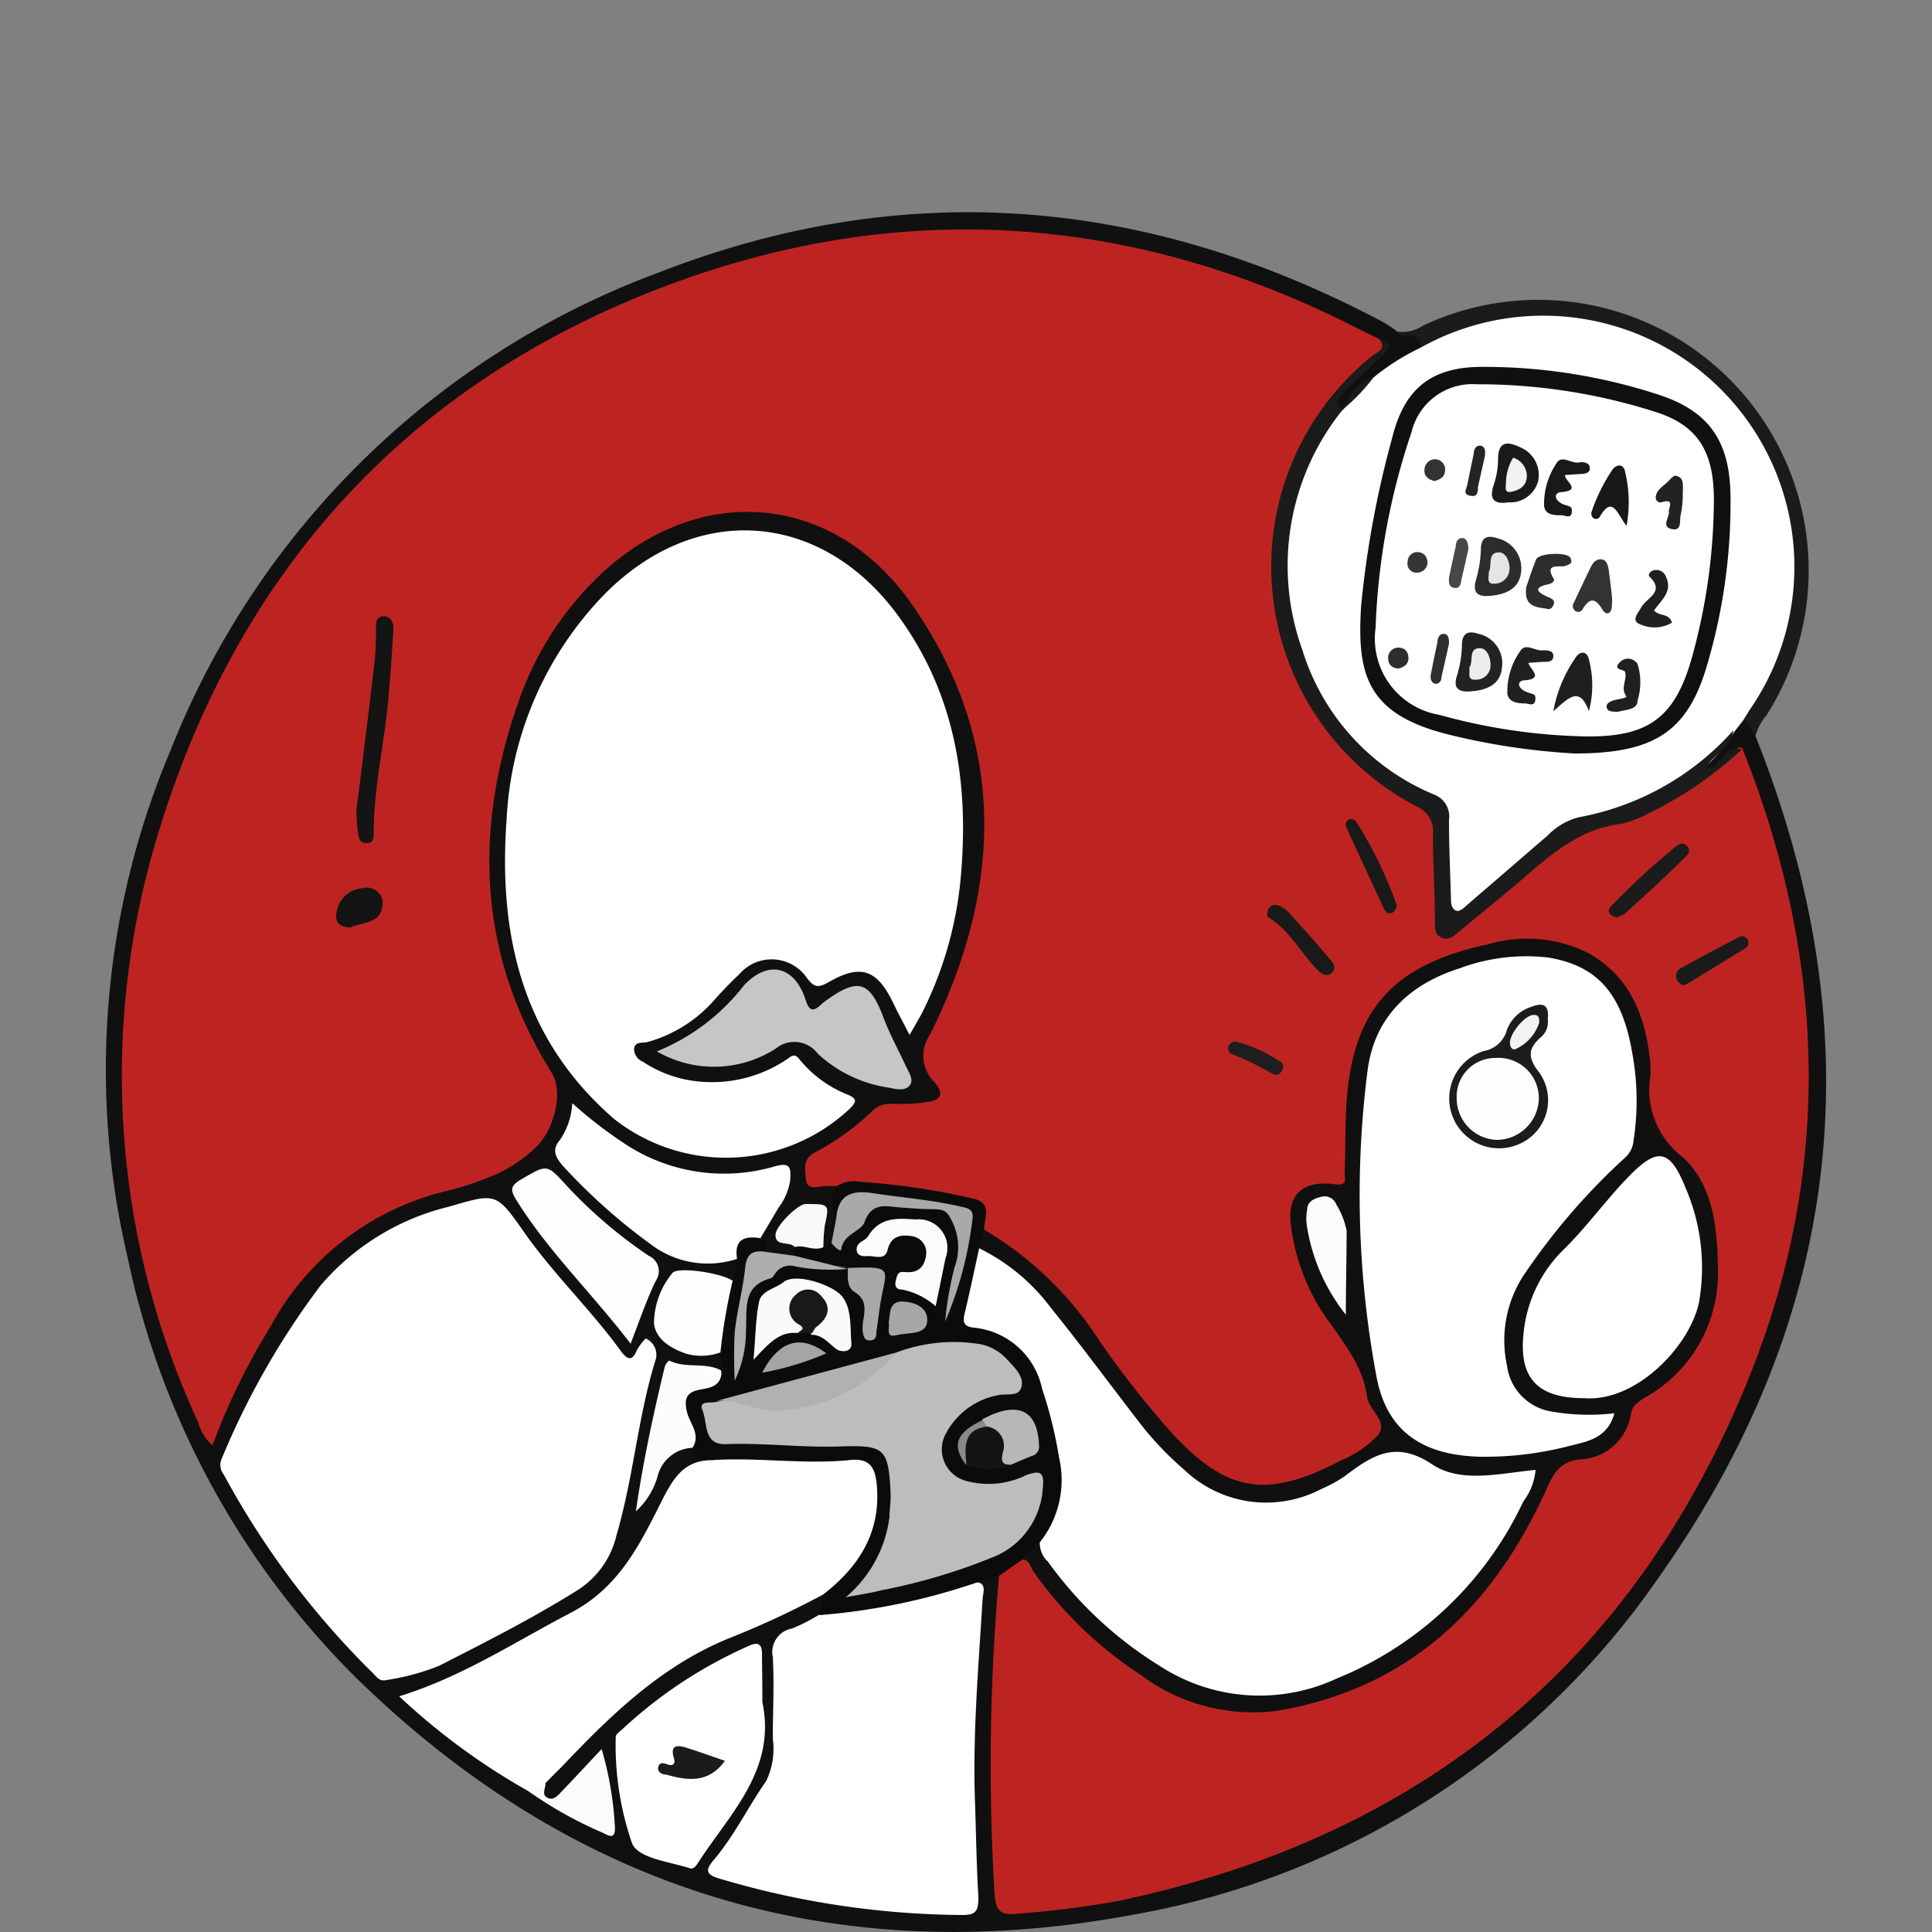 <svg id="Livello_1" data-name="Livello 1" xmlns="http://www.w3.org/2000/svg" viewBox="0 0 100 100"><rect x="0" y="0" width="100" height="100" fill="#808080" stroke="none"/><defs><style>.cls-1{fill:#101010;}.cls-2{fill:#1b1b1b;}.cls-3{fill:#bd2421;}.cls-4{fill:#fff;}.cls-5{fill:#0b0b0b;}.cls-6{fill:#c6c6c6;}.cls-7{fill:#fefefe;}.cls-8{fill:#fcfcfc;}.cls-9{fill:#a9a9a9;}.cls-10{fill:#fbfbfb;}.cls-11{fill:#aeaeae;}.cls-12{fill:#f8f8f8;}.cls-13{fill:#141414;}.cls-14{fill:#191919;}.cls-15{fill:#1a1a1a;}.cls-16{fill:#1e1e1e;}.cls-17{fill:#bdbdbd;}.cls-18{fill:#fafafa;}.cls-19{fill:#b1b1b1;}.cls-20{fill:#b7b7b7;}.cls-21{fill:#a5a5a5;}.cls-22{fill:#a7a7a7;}.cls-23{fill:#8a8a8a;}.cls-24{fill:#1c1c1c;}.cls-25{fill:#222;}.cls-26{fill:#2c2c2c;}.cls-27{fill:#333;}.cls-28{fill:#2d2d2d;}.cls-29{fill:#1f1f1f;}.cls-30{fill:#181818;}.cls-31{fill:#202020;}.cls-32{fill:#474747;}.cls-33{fill:#2f2f2f;}.cls-34{fill:#242424;}.cls-35{fill:#353535;}.cls-36{fill:#f3f3f3;}.cls-37{fill:#ededed;}.cls-38{fill:#e5e5e5;}.cls-39{fill:#f2f2f2;}</style></defs><title>registrati-acquirente</title><path class="cls-1" d="M90.86,38.09c6.15,15.4,4.59,30-5,43.55A41.79,41.79,0,0,1,58.62,99.11c-15.47,2.89-29-1.3-40.24-12.32A43.11,43.11,0,0,1,6.6,65.06,42.47,42.47,0,0,1,8.83,38.83,43.37,43.37,0,0,1,34.11,14.1c12.85-5,25.34-3.86,37.44,2.55a6.49,6.49,0,0,1,.7.46c.27.25.6.15.88.11.65-.11.79.21.74.76s-.65.69-1.07.93a5.35,5.35,0,0,0-1.26.95c-.63.46-1.2,1-1.8,1.5a.59.59,0,0,1-.29.07c-.77-.2-.73-.63-.31-1.16a10.85,10.85,0,0,1,.92-.87A1.42,1.42,0,0,0,70.61,18a1.91,1.91,0,0,0-1-.75,42.84,42.84,0,0,0-19.24-4.71,43.5,43.5,0,0,0-18.88,4A41.3,41.3,0,0,0,17.72,26.91,43.28,43.28,0,0,0,7.17,50.39,43.86,43.86,0,0,0,9.83,71.27c.25.64.34,1.66,1,1.72s.76-1,1.06-1.54a27.34,27.34,0,0,1,4.75-7,12.33,12.33,0,0,1,5.15-3c1.12-.34,2.23-.69,3.32-1.1a5,5,0,0,0,2.43-1.62,3.19,3.19,0,0,0,0-3.84c-4-6.56-3.64-17.1,1.48-23.68,2.17-2.8,4.84-4.83,8.51-5.16a10.06,10.06,0,0,1,7.66,2.4c3.89,3.31,5.57,7.7,5.94,12.67a22.43,22.43,0,0,1-2.55,12.57,1.81,1.81,0,0,0,.05,1.9c.61,1.06.27,1.94-.92,1.93-1.81,0-3,1-4.32,1.94-1.07.77-1.08.89,0,1.73a4.87,4.87,0,0,0,.32,1.85,3.64,3.64,0,0,1-.44,1.35.64.64,0,0,1-.58.28c-.53-.18-.51-.67-.58-1.1s-.1-.68-.54-.55a.54.54,0,0,0-.36.75,1.69,1.69,0,0,1,.21.88.64.64,0,0,1-.21.45,2.23,2.23,0,0,1-1.57,0c-.31-.21-.3-.6-.48-.88a1.48,1.48,0,0,1,.36-1.46,6.83,6.83,0,0,0,.49-.82c.12-.24.35-.51.11-.77s-.47-.06-.71,0a10.43,10.43,0,0,1-5.61-.54,16.67,16.67,0,0,1-2.92-1.69c-.31-.21-.61-.61-1-.2A1,1,0,0,0,29.67,60a5.44,5.44,0,0,0,1.27,1.55c1,.81,2,1.58,3,2.37a5.28,5.28,0,0,0,3.27,1c.4,0,.86-.13,1.17.29s-.09.71-.19,1.06c-.55.44-1.15,0-1.73.08-1.24.06-1.9.61-1.92,1.74,0,.84.68,1.46,1.8,1.56.45,0,.93,0,1.27.37.14.41.43.81,0,1.22a6.11,6.11,0,0,1-1.76,0,1.09,1.09,0,0,0-1.18.94c-.34,1.38-.54,2.79-.92,3.89a1.79,1.79,0,0,1,2.12-1.41c.4.29.91.42,1.17.89.05.52-.3.68-.7.75A1.71,1.71,0,0,0,35,77.47a21.79,21.79,0,0,1-2.57,4.37,6.57,6.57,0,0,1-2.24,1.86c-1.94,1.15-3.92,2.22-5.92,3.27a12.72,12.72,0,0,1-1.23.6c-1.14.46-1.17.62-.18,1.42a44.94,44.94,0,0,0,4.75,3.33c.36.58.74,1.09,1.56,1,.38,0,.71.27,1.05.45s.65.39.91-.06-.1-1.59-.39-1.65c-.47-.1-.7.29-.9.6a1.2,1.2,0,0,1-1.35.58c-.59-.14-.56-.65-.58-1.11,3.1-3.73,6.61-6.91,11.29-8.55.83-.29,1.59-.75,2.4-1.1.42-.18.85-.41,1.24.07.24.43-.09.8-.13,1.19a1,1,0,0,1-.6.57,2.37,2.37,0,0,0-1.49,2.73c0,.35,0,.71,0,1.06a9.28,9.28,0,0,1-1.91,6.62c-1.35,1.87-1.22,2.06,1.07,2.62a38.19,38.19,0,0,0,8.57,1.16c1.49,0,1.65-.25,1.63-1.74a87.74,87.74,0,0,1,.33-12.45,9.74,9.74,0,0,0,0-2.53c.31-.62.86-.59,1.43-.54.65.45.51,1.13.44,1.74a80.23,80.23,0,0,0-.3,12.78c.13,3.17.29,2.8,2.78,2.53A42,42,0,0,0,72,92.53c10.16-6.09,16.6-15,19.7-26.32a41.91,41.91,0,0,0,1.26-8.35,42.85,42.85,0,0,0-2.39-16.62c-.17-.49-.25-1.05-.83-1.28-.1,0-.21,0-.31,0-.44,0-1,.58-1.31,0s.3-.86.5-1.28a4.18,4.18,0,0,1,.81-1.19c.23-.28.45-.55.86-.53C91,37,90.7,37.69,90.86,38.09Z"/><path class="cls-2" d="M73.52,18c.08-1-1-.35-1.27-.85a1.9,1.9,0,0,0,1.41-.3A14,14,0,0,1,91.45,37a2.77,2.77,0,0,0-.59,1.11c-.2-.29-.22-.71-.63-.85-.37-.66.13-1.14.4-1.64a12.58,12.58,0,0,0-10.5-18.76,13.11,13.11,0,0,0-5.15,1C74.53,18,74.05,18.41,73.52,18Z"/><path class="cls-3" d="M90.22,38.83c4.24,10.68,4.66,21.48.42,32.19C84.7,86,73.6,95.1,57.8,98.41a51.55,51.55,0,0,1-5.25.65c-.79.08-1-.2-1.07-1a110.69,110.69,0,0,1,.24-16.59c-.06-.79.6-.88,1.09-1.14.59,0,.84.44,1.14.83a19.7,19.7,0,0,0,7,6,9.8,9.8,0,0,0,8.81-.08,18.55,18.55,0,0,0,10.19-11,1.23,1.23,0,0,1,1-.86c.5-.07,1-.32,1.43-.41A1.83,1.83,0,0,0,84,73.2a1.6,1.6,0,0,1,.74-1.06,8.38,8.38,0,0,0,3-3,8.14,8.14,0,0,0,.52-5.72c-.36-1.33-.63-2.7-1.75-3.66,0-.05-.07-.14-.13-.16C84.88,59.11,85,57.92,85,56.76a9.55,9.55,0,0,0-.37-3.42c-.77-2.56-2.17-4.27-5.62-4.21a11.19,11.19,0,0,0-5,1.18,6.92,6.92,0,0,0-3.87,6.17,33.29,33.29,0,0,0-.27,4.24c0,.68-.31,1-1.07.9-1.15-.17-1.72.35-1.66,1.51a9.18,9.18,0,0,0,2.07,5.24A9.55,9.55,0,0,1,71,71.75a6.28,6.28,0,0,0,.29.83c.74,1.77.77,1.81-.84,2.85a9.68,9.68,0,0,1-4.52,1.83,6,6,0,0,1-4.74-1.86,36.29,36.29,0,0,1-4.55-5.57A20.48,20.48,0,0,0,51,64.14a.81.81,0,0,1-.36-.37,1.6,1.6,0,0,0-1.52-1.66A22.23,22.23,0,0,0,44,61.5a1,1,0,0,1-.71-.11c-.21,0-.42,0-.63,0s-.87.28-.94-.32-.15-1.09.44-1.41a13.18,13.18,0,0,0,3.07-2.23,1.34,1.34,0,0,1,1-.29c.56,0,1.12,0,1.68-.09.8-.08,1-.43.43-1.07a1.9,1.9,0,0,1-.19-2.45c3.79-7.65,4-15.27-1.07-22.42C43,25.46,36.14,25,31.1,29.72a16.45,16.45,0,0,0-4.3,6.71c-2.29,6.61-2.05,13,1.75,19.09.59.93.22,2.77-.74,3.79A7.14,7.14,0,0,1,25.13,61a14.19,14.19,0,0,1-1.91.62A14.05,14.05,0,0,0,14,68.67,33.82,33.82,0,0,0,11,74.81a2.39,2.39,0,0,1-.74-1.19A42.7,42.7,0,0,1,8,43.77C12,30,20.71,20.1,34.13,14.93,46.36,10.22,58.53,11,70.27,17l1.13.56c.19.12.35.27.19.51a3.91,3.91,0,0,1-.66.69,13.82,13.82,0,0,0-4.36,7.87,13.16,13.16,0,0,0,6.84,14.63,1.85,1.85,0,0,1,1.18,2,13.72,13.72,0,0,0,.17,3.5c.15.88.55,1.08,1.29.51,1.31-1,2.56-2.09,3.81-3.18a6.26,6.26,0,0,1,3.08-1.62,11.17,11.17,0,0,0,3.77-1.58c1.08-.64,2.33-1,3.13-2.06C89.91,38.75,90.09,38.54,90.22,38.83Z"/><path class="cls-4" d="M47.08,53.57c-.33-.65-.6-1.13-.83-1.62-.84-1.76-1.68-2.08-3.35-1.12-.53.3-.75.31-1.14-.22a2.21,2.21,0,0,0-3.49-.19c-.51.48-1,1-1.46,1.52a7.13,7.13,0,0,1-3.31,2c-.26.06-.64-.05-.68.35a.71.71,0,0,0,.45.66,6.25,6.25,0,0,0,2.66,1,6.93,6.93,0,0,0,4.9-1.19c.3-.25.44-.07.59.12a6.12,6.12,0,0,0,2.46,1.78c.5.21.45.38.11.72a9.36,9.36,0,0,1-12.2.54c-4.76-4.12-6-9.52-5.57-15.48a18,18,0,0,1,5-11.61C36,25.92,42.59,26.41,46.58,32c2.93,4.08,3.6,8.73,3.13,13.6a19.44,19.44,0,0,1-2,6.86C47.54,52.77,47.35,53.09,47.08,53.57Z"/><path class="cls-4" d="M33.42,69.28a.92.92,0,0,1,.49,1.18c-.9,2.93-1.12,6-2,9a4.59,4.59,0,0,1-2.07,2.88c-2.3,1.44-4.72,2.66-7.13,3.89a12.29,12.29,0,0,1-2.72.73c-.36.09-.51-.19-.7-.37a43.25,43.25,0,0,1-7.71-10.27.78.78,0,0,1-.12-.78,40.63,40.63,0,0,1,5.13-9,12.64,12.64,0,0,1,6.64-4.08c2.46-.72,2.45-.75,3.92,1.35s3.45,4,5,6.14c.26.35.56.59.81-.06A2.91,2.91,0,0,1,33.42,69.28Z"/><path class="cls-4" d="M73.52,18a13,13,0,0,1,17.1,18.66c-.14.2-.26.41-.39.62l-.44.57A10.19,10.19,0,0,1,83.5,42.3a10.22,10.22,0,0,0-4.84,2.84c-.77.66-1.55,1.3-2.31,2s-1.31.44-1.58-.56a15.19,15.19,0,0,1-.21-3.62,1.44,1.44,0,0,0-.85-1.47,13.11,13.11,0,0,1-7-8.75,13.58,13.58,0,0,1,1.8-10.81,1.84,1.84,0,0,1,1-.71h0a8.16,8.16,0,0,1,1.64-1.73A12.17,12.17,0,0,1,73.52,18Z"/><path class="cls-4" d="M50.45,81.89c.66,0,.43.54.41.87-.21,3.44-.51,6.89-.4,10.35.06,1.69.08,3.39.18,5.07,0,.67-.07.94-.81.94a44.84,44.84,0,0,1-12.61-1.89c-.64-.19-.74-.41-.31-.92,1.08-1.26,1.8-2.77,2.75-4.13A3.83,3.83,0,0,0,40,90c0-1.41.08-2.82,0-4.23a1.24,1.24,0,0,1,1-1.48,9.38,9.38,0,0,0,1.41-.72c.58-.76,1.48-.45,2.23-.65,1.63-.44,3.3-.69,4.92-1.19A.88.88,0,0,1,50.45,81.89Z"/><path class="cls-4" d="M42.61,82.53a46.52,46.52,0,0,1-4.86,2.26c-3.38,1.37-5.95,3.8-8.41,6.38-.36.38-.74.74-1.1,1.12s-.38.72-.89.42a34.42,34.42,0,0,1-6.69-4.91c3.25-1,6-2.82,8.84-4.3,2.5-1.29,3.59-3.5,4.7-5.71.64-1.28,1.2-2.25,2.74-2.21.22-.41.58-.39,1-.41a14.81,14.81,0,0,1,2.58,0,23.59,23.59,0,0,0,3.85,0,1.12,1.12,0,0,1,1.28,1,6,6,0,0,1-2.07,6.07A.87.87,0,0,1,42.61,82.53Z"/><path class="cls-5" d="M42.61,82.53c1.85-1.44,3-3.21,2.77-5.7-.09-.9-.38-1.36-1.37-1.26-2.35.24-4.71-.14-7.07,0-.39-.16-1.13.27-1.1-.64a5.32,5.32,0,0,1-.71-1.48c-.27-1.21-.06-1.64,1.12-2a3.22,3.22,0,0,1,1.09-.3c.23-.39,0-.76-.05-1.13a3.2,3.2,0,0,1,.63-3.69c.08-.38.15-.76.23-1.14a.75.75,0,0,1,0-1.19.81.81,0,0,1,1.21.12.42.42,0,0,1,.29.64.58.58,0,0,1-.07.3c-1.2,1.28-1.25,2.9-1.3,4.51a21,21,0,0,1,.24-2.74,2.49,2.49,0,0,1,2.53-1.58c.92.22,1.86.22,2.79.36.51.67,1.41,1.11,1.31,2.15,0-1,0-1-1.34-2.17-.61-.11-1.22,0-1.83-.15-.34-.07-.66-.12-.85-.46v-.43c.51-.72,1-.31,1.48,0l.42-.21c.58-.35.82-1,1.23-1.51a1.89,1.89,0,0,1,2-.67c.7.12,1.41.17,2.11.27a1.62,1.62,0,0,1,1.49,2.28,10.11,10.11,0,0,0-.46,2,8.58,8.58,0,0,1,.42-1.83c.44-1.46-.08-2.25-1.61-2.45-.56-.07-1.13-.09-1.69-.2a2.54,2.54,0,0,0-2.75.78.39.39,0,0,1-.48.09,1.75,1.75,0,0,1,0-1.69,1.62,1.62,0,0,1,1.21-.24,36.71,36.71,0,0,1,5.8.85c1.14.24.62,1,.64,1.65.11.32.38.6.26,1a16.3,16.3,0,0,1-.38,2.18,1.13,1.13,0,0,0,.72,1.53,5.11,5.11,0,0,1,3.07,3.79,16.39,16.39,0,0,1,.86,4.34,6.07,6.07,0,0,1-1.17,3.66c-.33.56-1,.31-1.45.6l-1.08.76-1.27.4A33.21,33.21,0,0,1,42.4,83.6Z"/><path class="cls-4" d="M39.46,88.1c.74,3.53-1.7,5.78-3.35,8.35-.1.16-.23.31-.41.25-1.07-.35-2.72-.51-3-1.33a15.6,15.6,0,0,1-.83-5.46c0-.16.25-.31.4-.46a23.54,23.54,0,0,1,6.4-4.22c.53-.26.79-.2.77.44C39.45,86.48,39.46,87.29,39.46,88.1Z"/><path class="cls-4" d="M39.36,64.09c-.84-.14-1.37.07-1.21,1.07a4.87,4.87,0,0,1-4.28-.62,30.51,30.51,0,0,1-4.74-4.2c-.39-.46-.59-.83-.13-1.36a3.72,3.72,0,0,0,.62-1.88,22.45,22.45,0,0,0,2.57,2,9.31,9.31,0,0,0,7.88,1.28c.8-.23.88,0,.83.71a3.1,3.1,0,0,1-.61,1.43Z"/><path class="cls-2" d="M69.52,21.18a12.86,12.86,0,0,0-2.11,12.46,11.89,11.89,0,0,0,6.83,7.49A1.22,1.22,0,0,1,75,42.45c0,1.33.06,2.67.1,4,0,.23,0,.53.22.66s.45-.12.63-.28l4.15-3.58a3.47,3.47,0,0,1,1.62-.95,14.1,14.1,0,0,0,8-4.5c-.11.9-1.05,1.23-1.44,2,.85,0,.88-1.37,1.87-1a20.09,20.09,0,0,1-4.75,3.27,6.66,6.66,0,0,1-1.47.57c-2.06.24-3.53,1.47-5,2.75-1.09.94-2.22,1.84-3.33,2.77-.3.24-.6.56-1,.37s-.32-.59-.33-.94c0-1.47-.11-2.95-.1-4.43a1.39,1.39,0,0,0-.83-1.41A14,14,0,0,1,71,18.44c.26-.22.79-.35.4-.88.55.15.6.41.19.8-.66.63-1.32,1.27-2,1.92C69.41,20.53,68.92,20.8,69.52,21.18Z"/><path class="cls-6" d="M34,54.42A10.87,10.87,0,0,0,38.51,51c1.25-1.33,2.61-1,3.18.73.21.66.42.63.84.24a2.23,2.23,0,0,1,.24-.19c1.63-1.18,2.25-1,2.95.87.32.85.76,1.66,1.15,2.49.15.34.46.75.21,1.05s-.73.18-1.11.1a6.81,6.81,0,0,1-3.65-1.76,1.51,1.51,0,0,0-2.16-.26A5.9,5.9,0,0,1,34,54.42Z"/><path class="cls-7" d="M32.64,69.55c-2-2.61-4.22-4.74-5.86-7.35-.34-.54-.45-.79.22-1.17,1.31-.75,1.29-.81,2.32.33A24.4,24.4,0,0,0,33.58,65a.87.87,0,0,1,.36,1.3C33.47,67.27,33.11,68.33,32.64,69.55Z"/><path class="cls-7" d="M37.92,66.3A29,29,0,0,0,37.29,70a2.86,2.86,0,0,1-1.76.07c-.81-.27-1.59-.75-1.68-1.57a4.13,4.13,0,0,1,.94-2.59C35,65.52,37.46,65.91,37.92,66.3Z"/><path class="cls-8" d="M37.34,71.12c-.08.63-.58.71-1.07.8-.7.12-.89.43-.71,1.17.14.59.73,1.16.28,1.85a1.93,1.93,0,0,0-1.78,1.39,3.88,3.88,0,0,1-1.15,1.9c.39-2.66.92-5.09,1.5-7.5a.7.7,0,0,1,.23-.31c.84.43,1.82.07,2.66.5C37.34,70.94,37.33,71.05,37.34,71.12Z"/><path class="cls-9" d="M43.28,63.08c.1-1.21.74-1.5,1.91-1.32,1.49.23,3,.34,4.47.68.35.08.74.1.68.61a18.91,18.91,0,0,1-1.42,5.35,17.37,17.37,0,0,1,.49-2.81A3,3,0,0,0,49.16,63c-.19-.38-.45-.39-.75-.41-.64,0-1.27-.05-1.9-.1s-1.39-.28-1.76.76c-.18.5-1.1.61-1.21,1.42,0,.17-.37-.14-.5-.34Z"/><path class="cls-10" d="M27.35,92.71l.89-.42c0,.27-.22.6.09.76s.53-.1.72-.3c.65-.68,1.3-1.38,2.09-2.22a17.4,17.4,0,0,1,.69,4.11c0,.62-.38.34-.64.22A20.7,20.7,0,0,1,27.35,92.71Z"/><path class="cls-11" d="M41.13,65l2.75.68v0a9.93,9.93,0,0,1-2.72-.13.91.91,0,0,0-1,.32c-.08.11-.17.27-.28.3-1.49.4-1.2,1.62-1.27,2.69a5.91,5.91,0,0,1-.58,2.6,23.33,23.33,0,0,1,0-2.51c.12-1.12.42-2.21.54-3.33.07-.76.43-.93,1.09-.82Z"/><path class="cls-12" d="M42.62,64.55c-.5.24-1-.15-1.48,0-.28-.33-1,0-1-.63,0-.46,1.14-1.58,1.55-1.6,1.25,0,1.24,0,1,1.12A8.72,8.72,0,0,0,42.62,64.55Z"/><path class="cls-2" d="M71.15,19.46a10,10,0,0,1-1.64,1.73A2.89,2.89,0,0,1,71.15,19.46Z"/><path class="cls-1" d="M52.8,80.73l1-.94c.7.34,1,1,1.51,1.6a17.84,17.84,0,0,0,6.28,5,8.58,8.58,0,0,0,6.58.23,17.68,17.68,0,0,0,10-8.86c.43-.82.27-1.1-.67-1.08a9.27,9.27,0,0,1-5-1,1.24,1.24,0,0,0-1.38.25,16.37,16.37,0,0,1-2.35,1.4,6.92,6.92,0,0,1-8.2-1.24,30.34,30.34,0,0,1-3.86-4.61c-1-1.43-2.14-2.8-3.26-4.15A7.09,7.09,0,0,0,52,66.08a3.85,3.85,0,0,1-1.33-1.47l.21-1a18,18,0,0,1,6,5.75,48.19,48.19,0,0,0,3.64,4.66c2.91,3.23,5,3.61,8.87,1.58a5.7,5.7,0,0,0,1.91-1.29c.6-.73-.44-1.3-.54-2-.23-1.78-1.45-3.08-2.39-4.51a10.69,10.69,0,0,1-1.53-4.23c-.28-1.7.54-2.51,2.28-2.27.67.09.47-.34.48-.64.06-1.44,0-2.9.16-4.33.48-4.15,2.41-6.42,7.25-7.45a7.13,7.13,0,0,1,5.26.48c2.13,1.24,2.9,3.25,3.14,5.56a4,4,0,0,1,0,.85,4.38,4.38,0,0,0,1.67,4.11c1.64,1.49,1.83,3.8,1.84,6a7.34,7.34,0,0,1-3.75,6.44c-.34.22-.68.42-.75.84a2.77,2.77,0,0,1-2.67,2.38c-1,.12-1.33.7-1.71,1.55-2.76,6.11-7.14,10.34-14,11.47a9.72,9.72,0,0,1-7-1.87,20.42,20.42,0,0,1-5.59-5.41C53.31,81,53.22,80.66,52.8,80.73Z"/><path class="cls-13" d="M18.44,42c.33-2.61.65-5.19.95-7.77a15.62,15.62,0,0,0,.07-1.68c0-.3,0-.62.35-.65s.57.27.55.61c-.06,1.19-.15,2.39-.25,3.58-.2,2.31-.75,4.58-.77,6.91,0,.27.06.63-.36.64s-.41-.35-.46-.61S18.47,42.29,18.44,42Z"/><path class="cls-2" d="M83.68,47.49c-.45-.12-.52-.4-.25-.63a38.57,38.57,0,0,1,3.33-3.06c.17-.12.37-.24.57,0s.06.41-.09.55c-1,1-2.1,2-3.15,2.95A2.17,2.17,0,0,1,83.68,47.49Z"/><path class="cls-14" d="M72.31,46.9c-.06.1-.1.26-.2.32a.31.31,0,0,1-.45-.13q-1-2.15-2-4.32a.3.3,0,0,1,.51-.28A21.07,21.07,0,0,1,72.31,46.9Z"/><path class="cls-13" d="M18.15,48c-.45,0-.82-.18-.74-.68a1.46,1.46,0,0,1,1.39-1.35.8.8,0,0,1,1,.85C19.73,47.82,18.79,47.71,18.15,48Z"/><path class="cls-14" d="M66.11,46.85a1.32,1.32,0,0,1,.68.48c.69.75,1.37,1.51,2,2.27.2.21.41.46.17.73s-.54.1-.74-.1c-.89-.89-1.46-2.08-2.58-2.76-.06,0-.06-.27,0-.39A.39.39,0,0,1,66.11,46.85Z"/><path class="cls-15" d="M87.09,51c-.07-.06-.21-.13-.26-.23a.46.46,0,0,1,.16-.65c1-.56,2-1.08,3-1.61a.34.34,0,0,1,.46.11.33.33,0,0,1-.11.46l-3,1.84A1,1,0,0,1,87.09,51Z"/><path class="cls-16" d="M66.43,55.16c-.06.39-.29.57-.59.41a14.61,14.61,0,0,0-2.05-1,.32.32,0,0,1-.2-.43.37.37,0,0,1,.44-.21,7.13,7.13,0,0,1,2.19,1C66.32,54.91,66.37,55.07,66.43,55.16Z"/><path class="cls-1" d="M81.51,39a35.08,35.08,0,0,1-6.61-1c-4.22-1.07-4.66-3.17-4.45-6.62a51.07,51.07,0,0,1,1.61-8.72c.62-2.52,2-3.65,4.57-3.67a29.07,29.07,0,0,1,9.16,1.42c2.63.84,3.73,2.37,3.78,5.2a29.57,29.57,0,0,1-1.14,8.57C87.43,37.8,85.75,39,81.51,39Z"/><path class="cls-4" d="M50.68,64.61a10.27,10.27,0,0,1,3.71,3.08c1.62,2,3.18,4.13,4.78,6.19a17,17,0,0,0,2.13,2.2,6.14,6.14,0,0,0,7.07,1,7.29,7.29,0,0,0,1.2-.65c1.4-1.05,2.62-1.93,4.55-.64,1.5,1,3.49.47,5.36.29a3.13,3.13,0,0,1-.63,1.63,18.27,18.27,0,0,1-9.66,9.17A9.47,9.47,0,0,1,60,86.21a20.1,20.1,0,0,1-5.76-5.38,1.3,1.3,0,0,1-.42-1,5.15,5.15,0,0,0,1-4.37,22.15,22.15,0,0,0-.88-3.57,4,4,0,0,0-3.53-3.17c-.55-.06-.59-.31-.47-.78C50.21,66.81,50.44,65.71,50.68,64.61Z"/><path class="cls-17" d="M46.41,70a8.42,8.42,0,0,1,4.36-.42,2.54,2.54,0,0,1,1.35.78c.38.41.9.88.75,1.43s-.8.31-1.23.43A3.83,3.83,0,0,0,49,74.13,1.69,1.69,0,0,0,50,76.65a4.41,4.41,0,0,0,3.1-.29c.91-.35.94,0,.87.73a4.11,4.11,0,0,1-2.34,3.41,30.35,30.35,0,0,1-6,1.81c-.53.14-1.08.22-1.85.36a6.51,6.51,0,0,0,2.26-4.15c0-.39.07-.78.06-1.16-.11-2.42-.29-2.57-2.67-2.49-2,.06-3.94-.2-5.92-.12-1.11,0-.88-1.11-1.15-1.75-.2-.49.33-.38.61-.42a6.51,6.51,0,0,1,2.2-.06,10.24,10.24,0,0,0,6.26-2C45.81,70.35,46.11,70.19,46.41,70Z"/><path class="cls-18" d="M41.29,69c-.95-.11-1.51.56-2.29,1.38.11-1.21.11-2.14.29-3,.11-.57.83-.68,1.24-1,.59-.53,2.48.1,3,.66s.48,1.46.52,2.23c0,.23.11.51-.21.64a.67.67,0,0,1-.67-.18c-.35-.28-.66-.65-1.17-.64-.23-.35.12-.76-.22-1.25C41.85,68.33,42.06,68.92,41.29,69Z"/><path class="cls-19" d="M46.41,70a8.58,8.58,0,0,1-6,3c-1.15.12-2.17-.58-3.32-.49Z"/><path class="cls-10" d="M48.43,67.61a3.78,3.78,0,0,0-1.72-.86c-.32,0-.42-.17-.34-.49s.12-.45.46-.42c.62.06,1-.18,1.1-.85a.86.86,0,0,0-.69-1c-.55-.09-1.11-.07-1.3.71-.14.58-.7.27-1.08.32-.19,0-.45,0-.51-.25-.09-.48.41-.51.58-.78.61-1,1.5-.94,2.47-.87a1.48,1.48,0,0,1,1.54,2L48.7,66.3C48.62,66.71,48.53,67.11,48.43,67.61Z"/><path class="cls-20" d="M50.87,73.45l.47-.23c1.54-.63,2.37-.08,2.44,1.59a.5.5,0,0,1-.37.55c-.36.14-.72.3-1.07.45-.53.17-.9,0-1-.57a2.88,2.88,0,0,0-.58-1.19A.7.7,0,0,1,50.87,73.45Z"/><path class="cls-9" d="M43.88,65.63c2.43-.09,2,0,1.69,1.83-.08.48-.13,1-.21,1.46,0,.21,0,.45-.33.46s-.35-.29-.38-.52a2.6,2.6,0,0,1,.05-.62c.08-.54.12-1-.47-1.37-.41-.25-.35-.8-.34-1.26Z"/><path class="cls-13" d="M51.08,73.84a1,1,0,0,1,.83,1.32c-.09.43-.09.68.43.65a3.25,3.25,0,0,1-2.32,0C49.48,74.52,49.92,73.71,51.08,73.84Z"/><path class="cls-14" d="M41.29,69c.1-.13.45-.2.09-.43A.93.93,0,0,1,41.21,67a.86.86,0,0,1,1.3.09c.56.57.36,1.13-.25,1.59-.1.07-.15.22-.23.33Z"/><path class="cls-21" d="M39.45,71.05c.87-1.67,2-2,3.32-1A15,15,0,0,1,39.45,71.05Z"/><path class="cls-22" d="M46,68.47c.08-.5,0-1.16.79-1.1s1.3.46,1.19,1.1-1,.49-1.58.64S46.06,68.75,46,68.47Z"/><path class="cls-23" d="M51.08,73.84c-1.24.16-1.14,1.06-1.06,2-.79-1-.53-1.71.85-2.34Z"/><path class="cls-2" d="M37.52,91.14c-.88,1.22-2,1-3.06.71-.2,0-.45-.13-.39-.39s.27-.22.49-.13.43,0,.32-.33c-.22-.72.21-.68.68-.53C36.19,90.67,36.82,90.9,37.52,91.14Z"/><path class="cls-4" d="M83.56,73.15c-.36,1.34-1.48,1.47-2.36,1.7a17.35,17.35,0,0,1-4.6.55c-3-.08-4.86-1.33-5.37-4.24a51,51,0,0,1-.44-15.79c.37-2.73,2.15-4.42,4.76-5.25a9.87,9.87,0,0,1,4.57-.56c2.53.41,3.82,1.84,4.35,4.86a13.58,13.58,0,0,1,.08,4.63,1.32,1.32,0,0,1-.46.89A33.71,33.71,0,0,0,79,65.81a6.15,6.15,0,0,0-1,4.86,2.76,2.76,0,0,0,2.25,2.38A11.24,11.24,0,0,0,83.56,73.15Z"/><path class="cls-4" d="M82,72.37c-2.44,0-3.42-1.05-3.13-3.46a7,7,0,0,1,2.09-4.26c1.2-1.18,2.19-2.58,3.37-3.78,1.49-1.53,2.12-1.37,2.93.65a10.41,10.41,0,0,1,.68,5.89C87.45,69.71,84.67,72.58,82,72.37Z"/><path class="cls-10" d="M69.66,68.05a9.81,9.81,0,0,1-2-4.5,2.48,2.48,0,0,1,0-.94c0-.42.36-.58.72-.66a.64.64,0,0,1,.78.38,4.2,4.2,0,0,1,.54,1.36C69.7,65.15,69.66,66.62,69.66,68.05Z"/><path class="cls-4" d="M81.78,38.11A30.31,30.31,0,0,1,74.5,37a4,4,0,0,1-3.3-4.5,35.39,35.39,0,0,1,1.86-10.13,3.24,3.24,0,0,1,3.38-2.48,30.18,30.18,0,0,1,9.15,1.4c2.23.68,3.12,2,3.12,4.57a30.74,30.74,0,0,1-1.07,7.93C86.74,37.2,85.31,38.22,81.78,38.11Z"/><path class="cls-24" d="M80.11,52.73a1.06,1.06,0,0,1-.29.9c-.72.61-.8,1.07-.13,1.91a2.47,2.47,0,0,1-1,3.65,2.58,2.58,0,1,1-1.89-4.79A1.5,1.5,0,0,0,78,53.3a2,2,0,0,1,1.27-1.19C79.85,51.88,80.2,52,80.11,52.73Z"/><path class="cls-25" d="M76.18,35.78c-.66.07-1-.13-.76-.83a5.83,5.83,0,0,0,.25-1.54c0-.73.4-.75.87-.6a1.56,1.56,0,0,1,1.2,1.75C77.66,35.41,77,35.71,76.18,35.78Z"/><path class="cls-26" d="M77.14,30.84c-.65.06-.94-.14-.74-.84a6.27,6.27,0,0,0,.25-1.55c0-.71.39-.75.89-.58a1.6,1.6,0,0,1,1.19,1.76C78.63,30.48,77.92,30.77,77.14,30.84Z"/><path class="cls-15" d="M78.08,26c-.79.13-1-.2-.77-.89a4.19,4.19,0,0,0,.23-1.34c0-1,.56-.9,1.14-.62a1.55,1.55,0,0,1,.94,1.72A1.48,1.48,0,0,1,78.08,26Z"/><path class="cls-27" d="M83.43,30.85a2.53,2.53,0,0,1,0,.5c0,.38-.27.58-.51.17-.36-.59-.64-.57-1,0a.26.26,0,0,1-.36.12.32.32,0,0,1-.09-.46c.28-.61.57-1.21.86-1.81.11-.23.27-.44.56-.42s.36.38.39.64S83.37,30.27,83.43,30.85Z"/><path class="cls-28" d="M79,30.38c.13-.37.3-.91.51-1.43.14-.33,1.61-.39,1.77-.08s-.07.35-.29.43-1.1-.2-.57.66c.07.11-.09.24-.24.27-.68.14-.8.35-.08.66.19.08.43.16.3.44s-.29.18-.46.16C79.39,31.42,78.87,31.31,79,30.38Z"/><path class="cls-29" d="M82.24,36.81c-.49-1.35-1.07-.66-1.84,0A7.08,7.08,0,0,1,81.58,34c.22-.32.59-.3.67.17A5.2,5.2,0,0,1,82.24,36.81Z"/><path class="cls-30" d="M84.19,27.22c-.48-.61-.72-1.61-1.38-.48a.23.23,0,0,1-.36.06.33.33,0,0,1-.08-.28,9.18,9.18,0,0,1,1.11-2.24c.19-.24.55-.29.63.12A6.72,6.72,0,0,1,84.19,27.22Z"/><path class="cls-14" d="M81,24.59c0,.33.88.78-.16.88-.36,0-.43.32-.08.55s.62.08.6.46-.32.21-.51.19c-.39,0-.88,0-.93-.5A3.79,3.79,0,0,1,80.55,24c.27-.49.76,0,1.16-.06.24-.05.57,0,.58.29s-.33.3-.57.31Z"/><path class="cls-31" d="M79.11,34.31c.09.35.81.81-.17.9-.37,0-.44.32-.06.54s.63.08.59.46-.32.21-.52.2c-.39,0-.88-.06-.93-.52a3.64,3.64,0,0,1,.66-2.18c.27-.47.77,0,1.17-.05.24,0,.57,0,.55.32s-.36.27-.6.28Z"/><path class="cls-31" d="M85.61,31.6c.28.32.79.12.93.63a1.77,1.77,0,0,1-1.58.11c-.6-.19-.17-.6,0-.92.27-.48,1.24-.78.42-1.57-.11-.1.05-.28.18-.32a.53.53,0,0,1,.68.35C86.58,30.61,86,31.05,85.61,31.6Z"/><path class="cls-31" d="M83.76,36.84c-.3,0-.56,0-.6-.23s.25-.34.48-.39.59-.1.53-.19c-.31-.44.07-.87-.06-1.25,0-.14-.67-.08-.28-.49a.58.58,0,0,1,.93.08,3.2,3.2,0,0,1,0,1.89C84.76,36.76,84.1,36.73,83.76,36.84Z"/><path class="cls-25" d="M86.39,26.54c-.09-.19.37-.78-.4-.54a.24.24,0,0,1-.29-.23c0-.43.43-.61.68-.89s.33-.31.55-.18.18.51.17.78A5.38,5.38,0,0,1,87,26.62c-.09.28.09.87-.45.77S86.34,26.87,86.39,26.54Z"/><path class="cls-32" d="M76,28.43c-.12.55-.24,1.09-.37,1.63,0,.2-.12.44-.4.36S75,30.11,75,29.9c.11-.54.23-1.08.35-1.63,0-.21.11-.45.36-.42S76,28.19,76,28.43Z"/><path class="cls-33" d="M75,33.32c-.14.63-.27,1.18-.39,1.73,0,.19-.12.37-.32.34s-.28-.27-.23-.49c.11-.55.22-1.11.34-1.66,0-.2.1-.46.36-.43S75,33.18,75,33.32Z"/><path class="cls-34" d="M76.86,23.6c-.13.58-.25,1.09-.36,1.6,0,.24,0,.54-.4.46s-.21-.32-.16-.53c.11-.55.22-1.09.34-1.64,0-.21.1-.46.36-.42S76.88,23.43,76.86,23.6Z"/><path class="cls-27" d="M74.24,24.9c-.34-.1-.54-.26-.51-.6a.55.55,0,0,1,.54-.53.53.53,0,0,1,.52.64C74.75,24.74,74.48,24.83,74.24,24.9Z"/><path class="cls-35" d="M73.89,29.16a.55.55,0,0,1-.58.48.46.46,0,0,1-.45-.57.49.49,0,0,1,.55-.49C73.73,28.61,73.88,28.83,73.89,29.16Z"/><path class="cls-28" d="M72.4,34.6c-.31,0-.54-.17-.55-.51a.53.53,0,0,1,.51-.57c.32,0,.52.17.54.5S72.71,34.52,72.4,34.6Z"/><path class="cls-7" d="M75.4,56.9a2,2,0,0,1,2-2.14,2.09,2.09,0,0,1,2.25,2A2.19,2.19,0,0,1,77.47,59,2.15,2.15,0,0,1,75.4,56.9Z"/><path class="cls-36" d="M79.67,52.94a2.28,2.28,0,0,1-1.16,1.33c-.2.11-.31,0-.35-.21-.09-.49.76-1.54,1.24-1.53C79.64,52.53,79.68,52.67,79.67,52.94Z"/><path class="cls-37" d="M76.05,34.55c.24-.31-.08-1,.55-1,.37,0,.56.49.55.9a.74.74,0,0,1-.75.73C75.91,35.22,76.1,34.83,76.05,34.55Z"/><path class="cls-38" d="M77.06,29.59c.19-.31-.1-1,.53-1,.35,0,.57.48.54.89a.77.77,0,0,1-.75.73C76.91,30.26,77.07,29.88,77.06,29.59Z"/><path class="cls-39" d="M78.32,23.69a1,1,0,0,1,.71.91c0,.52-.31.73-.74.84s-.36-.18-.34-.43A2.53,2.53,0,0,1,78.32,23.69Z"/></svg>